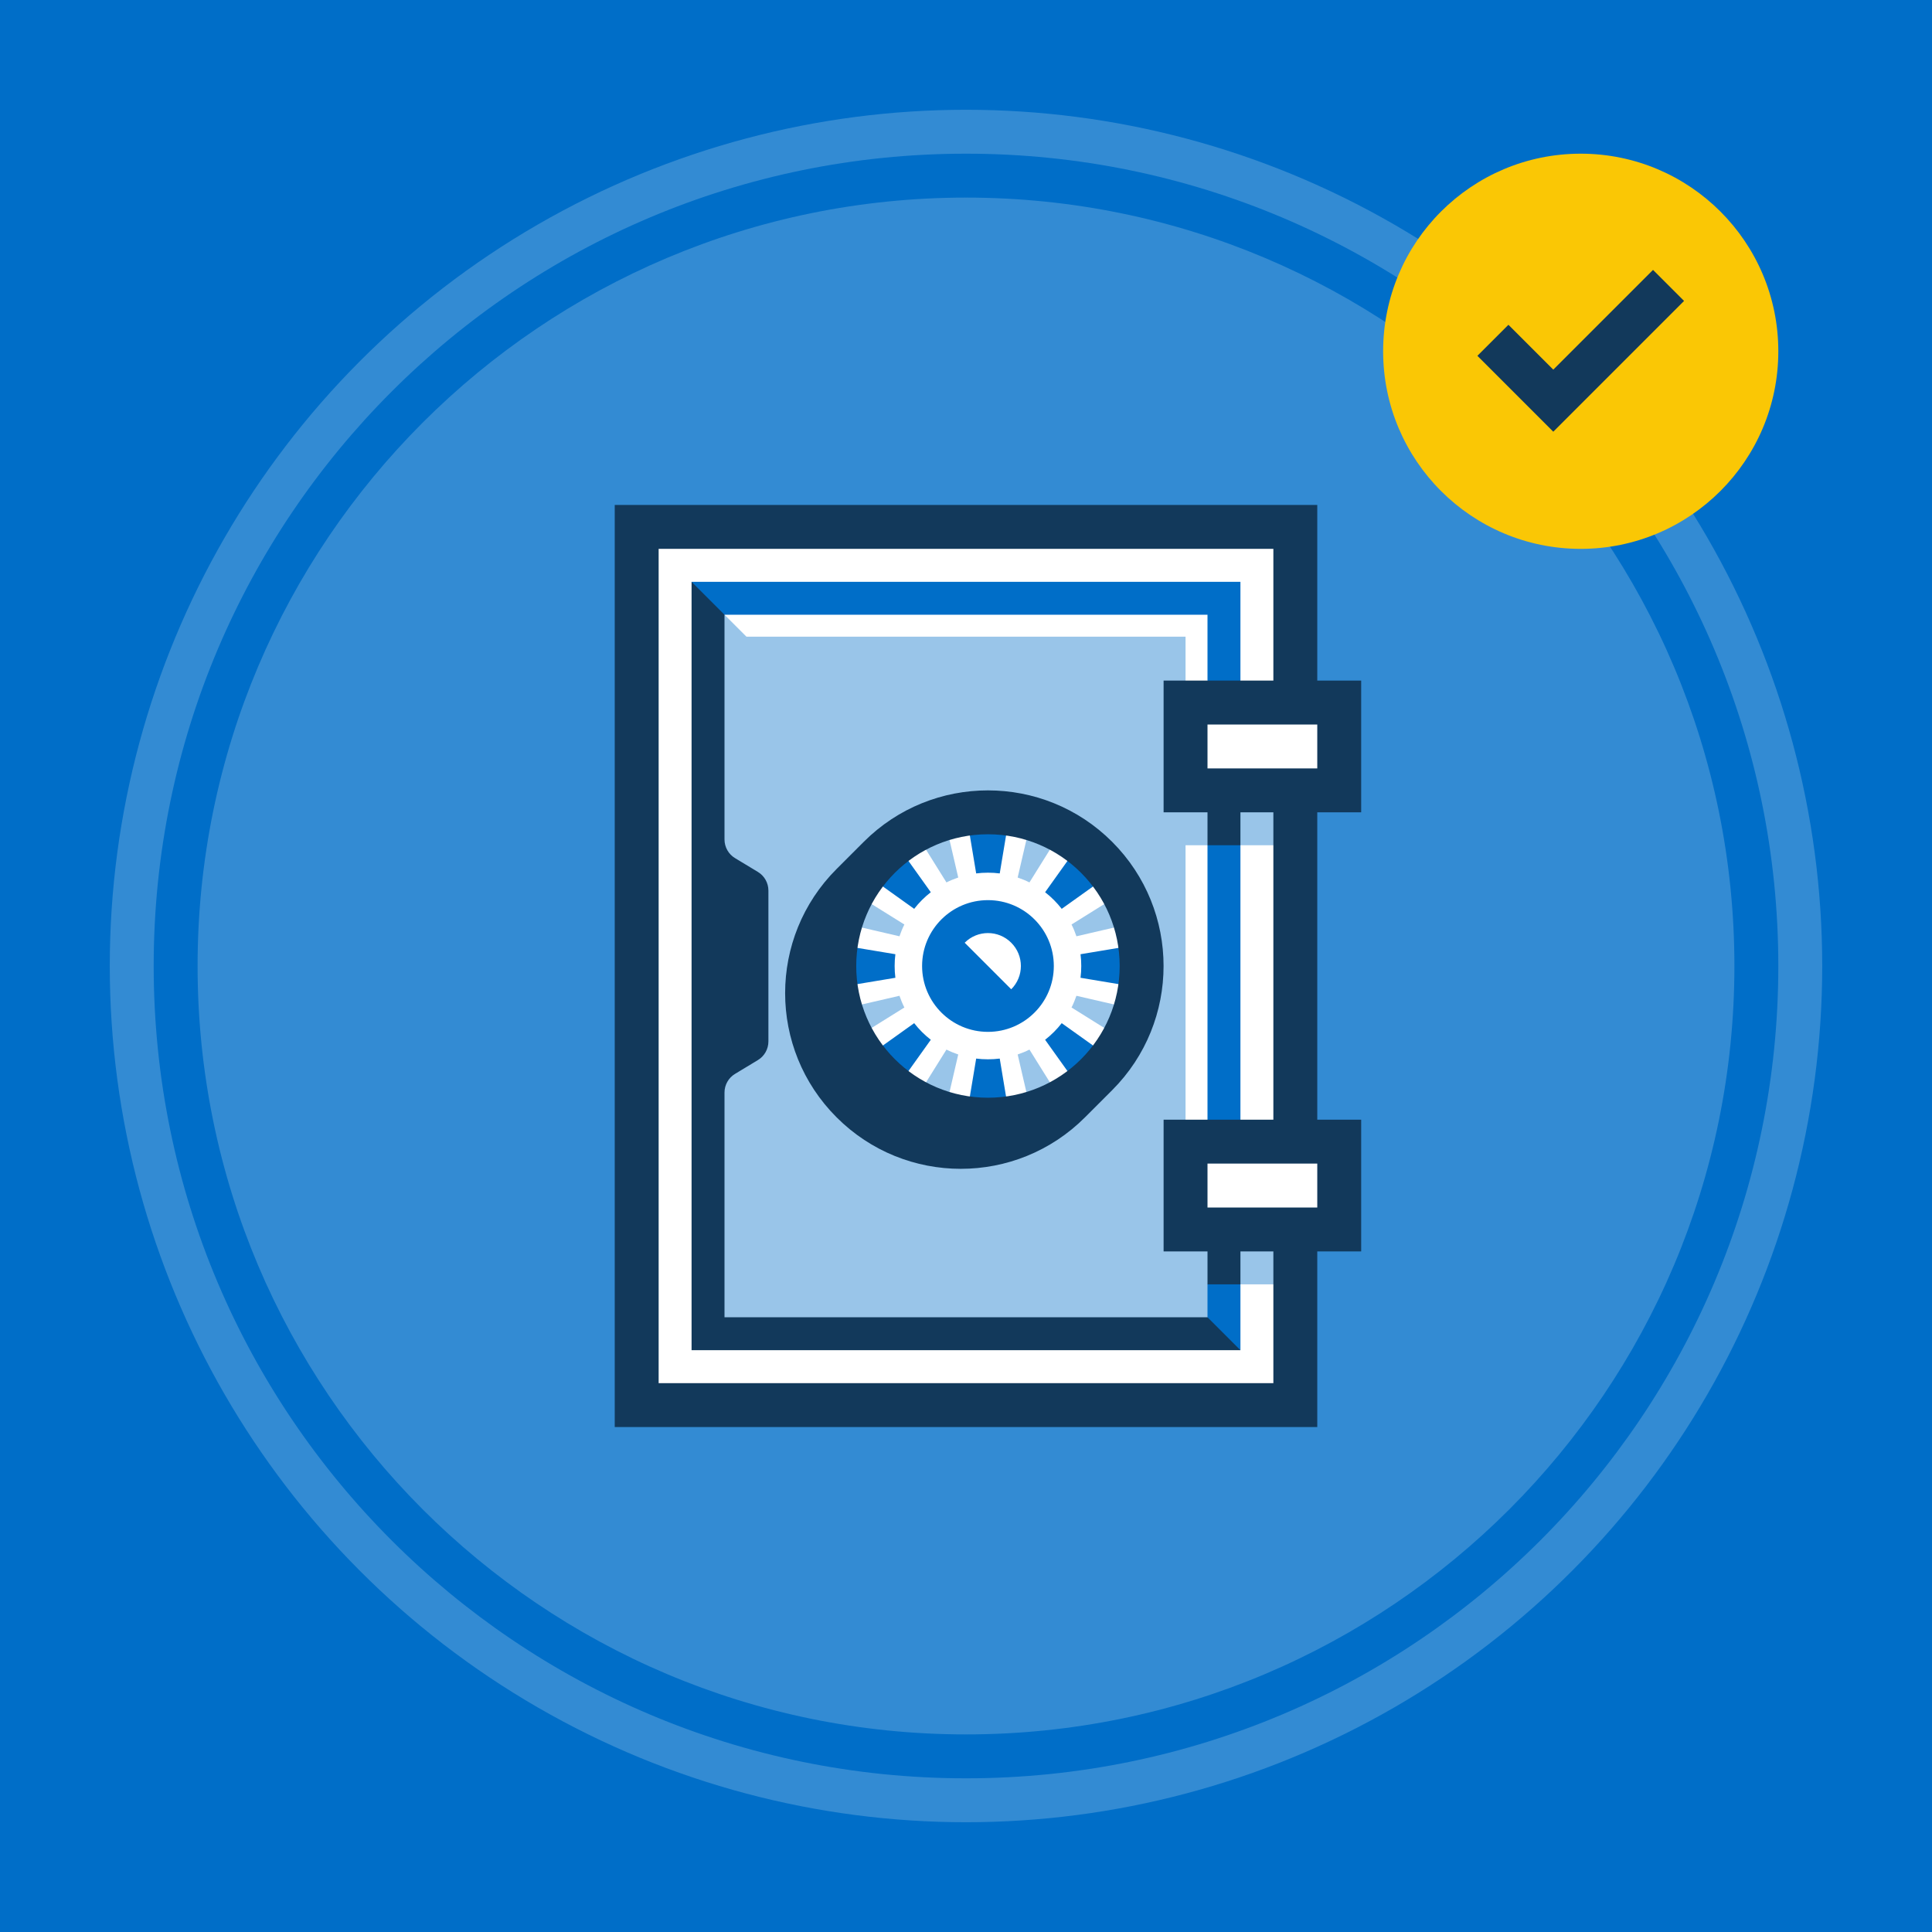 <?xml version="1.0" encoding="UTF-8"?>
<svg id="Layer_2" data-name="Layer 2" xmlns="http://www.w3.org/2000/svg" viewBox="0 0 264 264">
  <defs>
    <style>
      .cls-1, .cls-2, .cls-3, .cls-4, .cls-5, .cls-6, .cls-7, .cls-8 {
        stroke-width: 0px;
      }

      .cls-1, .cls-3, .cls-4, .cls-8 {
        fill-rule: evenodd;
      }

      .cls-1, .cls-5 {
        fill: #006ec8;
      }

      .cls-2 {
        fill: #338bd3;
      }

      .cls-3 {
        fill: #fff;
      }

      .cls-4 {
        fill: #99c5e9;
      }

      .cls-6 {
        fill: #fac705;
      }

      .cls-7, .cls-8 {
        fill: #12395b;
      }
    </style>
  </defs>
  <g id="Layer_1-2" data-name="Layer 1">
    <g>
      <rect class="cls-5" width="264" height="264"/>
      <circle class="cls-2" cx="132" cy="132" r="117"/>
      <path class="cls-1" d="M132,243c61.3,0,111-49.7,111-111S193.3,21,132,21,21,70.7,21,132s49.7,111,111,111ZM132,237c57.99,0,105-47.01,105-105S189.99,27,132,27,27,74.01,27,132s47.01,105,105,105Z"/>
      <circle class="cls-6" cx="216" cy="48" r="27"/>
      <path class="cls-7" d="M225.88,36.88l4.24,4.24-17.87,17.87-10.37-10.37,4.24-4.24,6.13,6.13,13.63-13.63Z"/>
      <path class="cls-3" d="M87,72h90v24h6v12h-6v48h6v12h-6v24h-90v-120Z"/>
      <path class="cls-4" d="M97.5,82.5l4.5,4.5h60v22.5h13.5v6h-13.5v52.5h4.5v1.5h9v6h-9v6h-69v-99ZM140.93,152.15c-1.88.55-3.87.85-5.93.85s-4.05-.3-5.93-.85l1.87-8.06c-.56-.19-1.1-.41-1.61-.67l-4.38,7.02c-3.54-1.93-6.46-4.85-8.39-8.39l7.02-4.38c-.26-.51-.48-1.05-.67-1.6l-8.06,1.86c-.55-1.88-.85-3.87-.85-5.93s.3-4.05.85-5.93l8.06,1.87c.19-.56.41-1.1.67-1.61l-7.02-4.38c1.93-3.54,4.85-6.46,8.39-8.39l4.38,7.02c.51-.26,1.05-.48,1.61-.67l-1.87-8.06c1.88-.55,3.87-.85,5.93-.85s4.05.3,5.93.85l-1.87,8.06c.56.19,1.1.41,1.61.67l4.38-7.02c3.54,1.93,6.46,4.85,8.39,8.39l-7.02,4.38c.26.51.48,1.05.67,1.61l8.06-1.87c.55,1.88.85,3.87.85,5.93s-.3,4.05-.85,5.93l-8.06-1.86c-.19.55-.41,1.09-.67,1.6l7.02,4.38c-1.93,3.54-4.85,6.46-8.39,8.39l-4.38-7.02c-.51.26-1.05.48-1.61.67l1.87,8.06ZM142.61,151.58c.28-.11.56-.23.84-.35l-.84.35ZM154.23,140.46c.12-.28.24-.57.35-.86l-.35.86ZM154.59,124.43c-.12-.31-.24-.61-.37-.91l.37.91ZM143.49,112.79c-.3-.14-.61-.26-.92-.38l.92.38ZM127.43,112.4c-.31.12-.62.25-.92.39l.92-.39ZM115.79,123.51c-.14.31-.26.61-.38.92l.38-.92ZM115.42,139.59c.11.3.23.59.36.87l-.36-.87ZM126.55,151.23c.28.12.56.24.84.35l-.84-.35Z"/>
      <path class="cls-1" d="M169.5,79.5h-75l1.5,4.5h69v9l1.5,1.5h1.5l1.5-1.5v-13.5ZM165,115.5l1.5-1.5h1.5l1.5,1.5v39h-4.5v-39ZM166.5,174h1.5l1.5,1.5v9l-4.5-1.5v-7.5l1.5-1.5ZM127.19,121.92l-4.92-6.89-4.24,4.24,6.89,4.92c.66-.85,1.42-1.61,2.27-2.27ZM122.35,130.39l-8.35-1.39v6l8.35-1.39c-.07-.53-.1-1.07-.1-1.61s.03-1.08.1-1.61ZM124.92,139.81l-6.89,4.92,4.24,4.24,4.92-6.89c-.85-.66-1.61-1.42-2.27-2.27ZM133.39,144.65l-1.39,8.35h6l-1.39-8.35c-.53.07-1.07.1-1.61.1s-1.08-.03-1.61-.1ZM142.81,142.08l4.92,6.89,4.24-4.24-6.89-4.92c-.66.85-1.42,1.61-2.27,2.27ZM147.65,133.61l8.35,1.39v-6l-8.35,1.39c.07.53.1,1.07.1,1.61s-.03,1.08-.1,1.61ZM145.08,124.19l6.89-4.92-4.24-4.24-4.92,6.89c.85.66,1.61,1.42,2.27,2.27ZM136.61,119.35l1.39-8.35h-6l1.39,8.35c.53-.07,1.07-.1,1.61-.1s1.08.03,1.61.1ZM144,132c0-4.97-4.03-9-9-9s-9,4.03-9,9,4.03,9,9,9,9-4.03,9-9ZM138.18,128.82c1.76,1.76,1.76,4.6,0,6.36l-6.36-6.36c1.76-1.76,4.6-1.76,6.36,0Z"/>
      <path class="cls-8" d="M180,69h-96v126h96v-24h6v-18h-6v-42h6v-18h-6v-24ZM159,153h15v-42h-4.5v4.5h-4.5v-4.5h-6v-18h15v-18h-84v114h84v-18h-4.5v4.5h-4.5v-4.5h-6v-18ZM180,105v-6h-15v6h15ZM180,159v6h-15v-6h15ZM151.97,115.03c-9.37-9.37-24.57-9.37-33.94,0l-3.71,3.71c-9.38,9.37-9.38,24.57,0,33.94,9.37,9.38,24.57,9.38,33.94,0l3.71-3.71c9.37-9.37,9.37-24.57,0-33.94ZM135,114c-9.94,0-18,8.06-18,18s8.06,18,18,18,18-8.06,18-18-8.06-18-18-18ZM94.5,184.5h75l-4.5-4.5h-66v-30.7c0-1.06.55-2.03,1.46-2.57l3.08-1.86c.91-.54,1.46-1.51,1.46-2.57v-20.6c0-1.06-.55-2.03-1.46-2.57l-3.08-1.86c-.91-.54-1.46-1.51-1.46-2.57v-30.7l-4.5-4.5v105Z"/>
    </g>
  </g>
</svg>